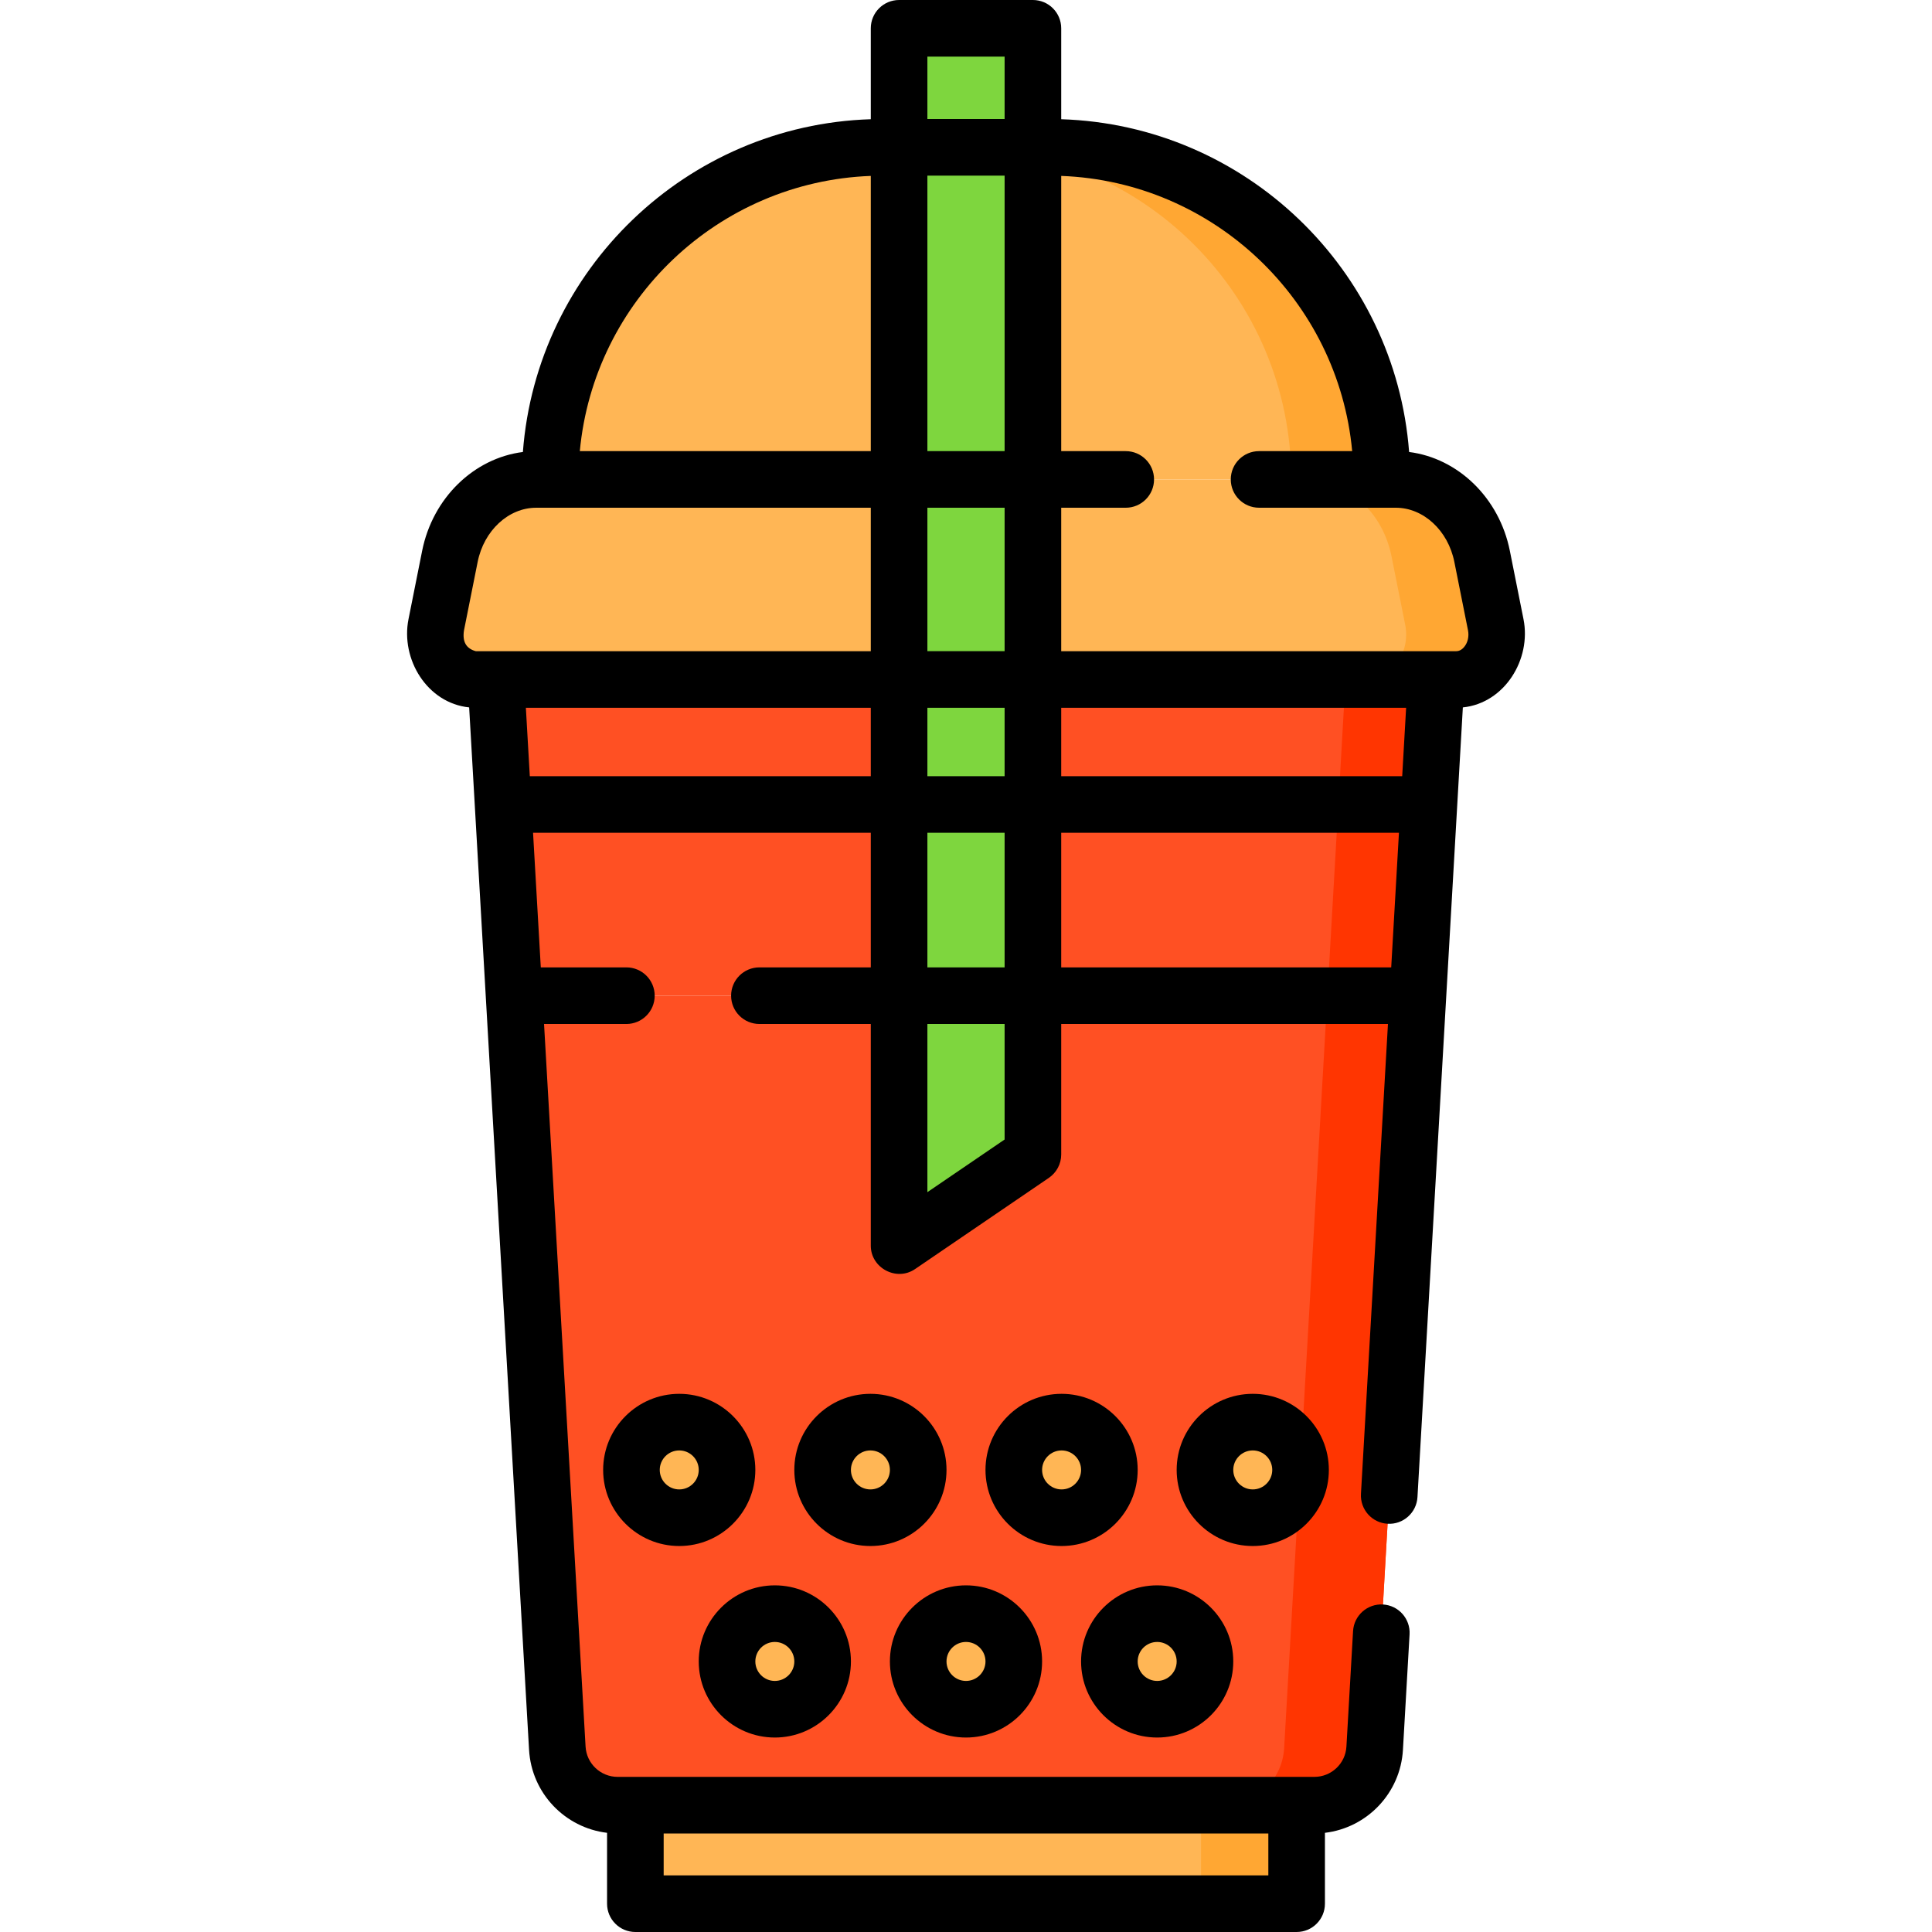 <svg width="512" height="512" viewBox="0 0 512 512" fill="none" xmlns="http://www.w3.org/2000/svg">
<path d="M380.58 180.07L378.68 213.19H133.32L131.42 180.07H380.58Z" fill="#FF5023"/>
<path d="M380.581 180.07L378.681 213.19H354.681L356.581 180.07H380.581Z" fill="#FF3501"/>
<path d="M378.68 213.19L375.77 263.86H136.23L133.32 213.19H378.68Z" fill="#FF5023"/>
<path d="M378.681 213.19L375.771 263.86H351.771L354.681 213.19H378.681Z" fill="#FF3501"/>
<path d="M375.77 263.86L364.31 463.3C363.82 471.77 356.81 478.39 348.33 478.39H163.67C155.19 478.39 148.18 471.77 147.69 463.3L136.23 263.86H375.77Z" fill="#FF5023"/>
<path d="M375.77 263.86L364.31 463.3C363.82 471.77 356.81 478.39 348.33 478.39H324.33C332.81 478.39 339.82 471.77 340.31 463.3L351.77 263.86H375.77Z" fill="#FF3501"/>
<path d="M385.908 180.071H126.093C119.227 180.071 114.125 173.009 115.611 165.563L119.228 147.444C121.606 135.532 131.114 127.055 142.098 127.055H369.903C380.886 127.055 390.395 135.532 392.773 147.444L396.39 165.563C397.876 173.01 392.774 180.071 385.908 180.071Z" fill="#FFB655"/>
<path d="M385.91 180.07H361.91C368.77 180.07 373.88 173.01 372.39 165.56L368.77 147.44C366.39 135.53 356.89 127.06 345.9 127.06H369.9C380.89 127.06 390.39 135.53 392.77 147.44L396.39 165.56C397.88 173.01 392.77 180.07 385.91 180.07Z" fill="#FFA733"/>
<path d="M366.204 127.055H145.797C145.797 78.447 185.202 39.042 233.81 39.042H278.191C326.799 39.042 366.204 78.447 366.204 127.055V127.055Z" fill="#FFB655"/>
<path d="M366.2 127.06H342.2C342.2 78.45 302.8 39.04 254.19 39.04H278.19C326.8 39.04 366.2 78.45 366.2 127.06Z" fill="#FFA733"/>
<path d="M168.379 478.388H343.622V504.5H168.379V478.388Z" fill="#FFB655"/>
<path d="M318.29 478.39H343.62V504.5H318.29V478.39Z" fill="#FFA733"/>
<path d="M180.008 402.211C187.003 402.211 192.674 396.54 192.674 389.545C192.674 382.55 187.003 376.879 180.008 376.879C173.013 376.879 167.342 382.55 167.342 389.545C167.342 396.54 173.013 402.211 180.008 402.211Z" fill="#FFB655"/>
<path d="M230.67 402.211C237.665 402.211 243.336 396.54 243.336 389.545C243.336 382.55 237.665 376.879 230.67 376.879C223.675 376.879 218.004 382.55 218.004 389.545C218.004 396.54 223.675 402.211 230.67 402.211Z" fill="#FFB655"/>
<path d="M281.333 402.211C288.328 402.211 293.999 396.54 293.999 389.545C293.999 382.55 288.328 376.879 281.333 376.879C274.338 376.879 268.667 382.55 268.667 389.545C268.667 396.54 274.338 402.211 281.333 402.211Z" fill="#FFB655"/>
<path d="M331.995 402.211C338.99 402.211 344.661 396.54 344.661 389.545C344.661 382.55 338.99 376.879 331.995 376.879C325 376.879 319.329 382.55 319.329 389.545C319.329 396.54 325 402.211 331.995 402.211Z" fill="#FFB655"/>
<path d="M205.339 452.966C212.334 452.966 218.005 447.295 218.005 440.3C218.005 433.305 212.334 427.634 205.339 427.634C198.344 427.634 192.673 433.305 192.673 440.3C192.673 447.295 198.344 452.966 205.339 452.966Z" fill="#FFB655"/>
<path d="M256.001 452.966C262.996 452.966 268.667 447.295 268.667 440.3C268.667 433.305 262.996 427.634 256.001 427.634C249.006 427.634 243.335 433.305 243.335 440.3C243.335 447.295 249.006 452.966 256.001 452.966Z" fill="#FFB655"/>
<path d="M306.664 452.966C313.659 452.966 319.33 447.295 319.33 440.3C319.33 433.305 313.659 427.634 306.664 427.634C299.669 427.634 293.998 433.305 293.998 440.3C293.998 447.295 299.669 452.966 306.664 452.966Z" fill="#FFB655"/>
<path d="M273.731 13.948V302.655C273.731 304.716 272.711 306.645 271.007 307.806L248.015 323.478C243.877 326.298 238.271 323.335 238.271 318.327V13.948C238.271 10.387 241.158 7.5 244.719 7.5H267.282C270.844 7.5 273.731 10.387 273.731 13.948V13.948Z" fill="#7ED63E"/>
<path d="M238.271 39.042H273.731V180.071H238.271V39.042Z" fill="#7ED63E"/>
<path d="M273.731 180.07V302.655C273.731 304.716 272.711 306.645 271.007 307.806L248.015 323.478C243.877 326.298 238.271 323.335 238.271 318.327V180.07H273.731Z" fill="#7ED63E"/>
<path d="M403.744 164.095L400.127 145.977C397.323 131.927 386.384 121.419 373.429 119.784C369.777 71.501 330.068 33.132 281.232 31.596V7.5C281.232 3.357 277.874 0 273.732 0H238.268C234.126 0 230.768 3.357 230.768 7.5V31.595C181.932 33.131 142.223 71.5 138.571 119.783C125.616 121.418 114.677 131.926 111.873 145.976L108.256 164.094C106.144 174.677 113.172 186.32 124.331 187.47L140.207 463.732C140.867 475.212 149.72 484.387 160.878 485.716V504.5C160.878 508.643 164.236 512 168.378 512H343.621C347.763 512 351.121 508.643 351.121 504.5V485.717C362.28 484.388 371.132 475.213 371.792 463.733L373.551 433.121C373.788 428.985 370.629 425.44 366.493 425.203C362.36 424.965 358.813 428.125 358.575 432.26L356.816 462.872C356.558 467.368 352.828 470.89 348.326 470.89H163.673C159.171 470.89 155.441 467.369 155.183 462.872L144.178 271.365H166C170.142 271.365 173.5 268.008 173.5 263.865C173.5 259.722 170.142 256.365 166 256.365H143.316L141.266 220.695H230.769V256.365H201.25C197.108 256.365 193.75 259.722 193.75 263.865C193.75 268.008 197.108 271.365 201.25 271.365H230.768V330.125C230.768 336.037 237.577 339.67 242.493 336.322L277.957 312.147C280.006 310.75 281.232 308.43 281.232 305.95V271.365H367.823L360.667 395.893C360.43 400.029 363.589 403.574 367.725 403.811C371.85 404.061 375.405 400.889 375.643 396.754L387.67 187.471C398.79 186.325 405.858 174.687 403.744 164.095ZM336.122 485.889V497H175.879V485.889H256H336.122ZM371.597 205.694H281.232V187.571H372.638L371.597 205.694ZM266.232 205.694H245.768V187.571H266.232V205.694ZM245.769 172.571V134.554H266.233V172.571H245.769ZM245.769 119.555V46.542H266.233V119.555H245.769ZM266.232 15V31.542H245.768V15H266.232ZM230.769 46.619V119.554H153.659C157.363 79.661 190.287 48.133 230.769 46.619ZM122.967 167.03L126.584 148.912C128.244 140.593 134.769 134.555 142.099 134.555H230.769V172.572H126.093C123.526 171.885 122.484 170.038 122.967 167.03ZM140.404 205.694L139.362 187.571H230.768V205.694H140.404ZM245.769 220.694H266.233V256.364H245.769V220.694ZM266.232 301.985L245.768 315.934V271.364H266.232V301.985ZM281.232 256.364V220.694H370.735L368.685 256.364H281.232ZM388.04 171.427C387.612 171.949 386.894 172.572 385.908 172.572H281.232V134.555H298.333C302.475 134.555 305.833 131.198 305.833 127.055C305.833 122.912 302.475 119.555 298.333 119.555H281.232V46.619C321.714 48.132 354.638 79.661 358.342 119.554H333.668C329.526 119.554 326.168 122.911 326.168 127.054C326.168 131.197 329.526 134.554 333.668 134.554H369.902C377.232 134.554 383.756 140.592 385.417 148.911L389.034 167.029C389.354 168.634 388.982 170.277 388.04 171.427Z" fill="black"/>
<path d="M200.172 389.545C200.172 378.426 191.126 369.38 180.006 369.38C168.886 369.38 159.84 378.426 159.84 389.545C159.84 400.664 168.886 409.711 180.006 409.711C191.126 409.711 200.172 400.664 200.172 389.545ZM180.007 394.711C177.158 394.711 174.841 392.394 174.841 389.545C174.841 386.697 177.158 384.38 180.007 384.38C182.855 384.38 185.173 386.697 185.173 389.545C185.172 392.394 182.855 394.711 180.007 394.711Z" fill="black"/>
<path d="M250.835 389.545C250.835 378.426 241.789 369.38 230.669 369.38C219.549 369.38 210.503 378.426 210.503 389.545C210.503 400.664 219.549 409.711 230.669 409.711C241.789 409.711 250.835 400.664 250.835 389.545ZM225.503 389.545C225.503 386.697 227.82 384.38 230.669 384.38C233.517 384.38 235.835 386.697 235.835 389.545C235.835 392.394 233.518 394.711 230.669 394.711C227.821 394.711 225.503 392.394 225.503 389.545Z" fill="black"/>
<path d="M301.497 389.545C301.497 378.426 292.451 369.38 281.331 369.38C270.212 369.38 261.165 378.426 261.165 389.545C261.165 400.664 270.211 409.711 281.331 409.711C292.451 409.711 301.497 400.664 301.497 389.545ZM276.166 389.545C276.166 386.697 278.483 384.38 281.332 384.38C284.181 384.38 286.498 386.697 286.498 389.545C286.498 392.394 284.181 394.711 281.332 394.711C278.483 394.711 276.166 392.394 276.166 389.545Z" fill="black"/>
<path d="M352.16 389.545C352.16 378.426 343.114 369.38 331.994 369.38C320.875 369.38 311.828 378.426 311.828 389.545C311.828 400.664 320.874 409.711 331.994 409.711C343.114 409.711 352.16 400.664 352.16 389.545ZM326.829 389.545C326.829 386.697 329.146 384.38 331.995 384.38C334.844 384.38 337.161 386.697 337.161 389.545C337.161 392.394 334.844 394.711 331.995 394.711C329.146 394.711 326.829 392.394 326.829 389.545Z" fill="black"/>
<path d="M205.338 460.465C216.457 460.465 225.504 451.419 225.504 440.3C225.504 429.181 216.458 420.134 205.338 420.134C194.218 420.134 185.172 429.181 185.172 440.3C185.172 451.419 194.219 460.465 205.338 460.465ZM205.338 435.134C208.186 435.134 210.504 437.451 210.504 440.3C210.504 443.148 208.187 445.465 205.338 445.465C202.489 445.465 200.172 443.148 200.172 440.3C200.172 437.451 202.49 435.134 205.338 435.134Z" fill="black"/>
<path d="M256 460.465C267.119 460.465 276.166 451.419 276.166 440.3C276.166 429.181 267.12 420.134 256 420.134C244.881 420.134 235.834 429.181 235.834 440.3C235.834 451.419 244.881 460.465 256 460.465ZM256 435.134C258.848 435.134 261.166 437.451 261.166 440.3C261.166 443.148 258.849 445.465 256 445.465C253.152 445.465 250.834 443.148 250.834 440.3C250.835 437.451 253.152 435.134 256 435.134Z" fill="black"/>
<path d="M306.663 460.465C317.782 460.465 326.829 451.419 326.829 440.3C326.829 429.181 317.783 420.134 306.663 420.134C295.543 420.134 286.497 429.181 286.497 440.3C286.497 451.419 295.544 460.465 306.663 460.465ZM306.663 435.134C309.511 435.134 311.829 437.451 311.829 440.3C311.829 443.148 309.512 445.465 306.663 445.465C303.814 445.465 301.497 443.148 301.497 440.3C301.497 437.451 303.815 435.134 306.663 435.134Z" fill="black"/>
</svg>
